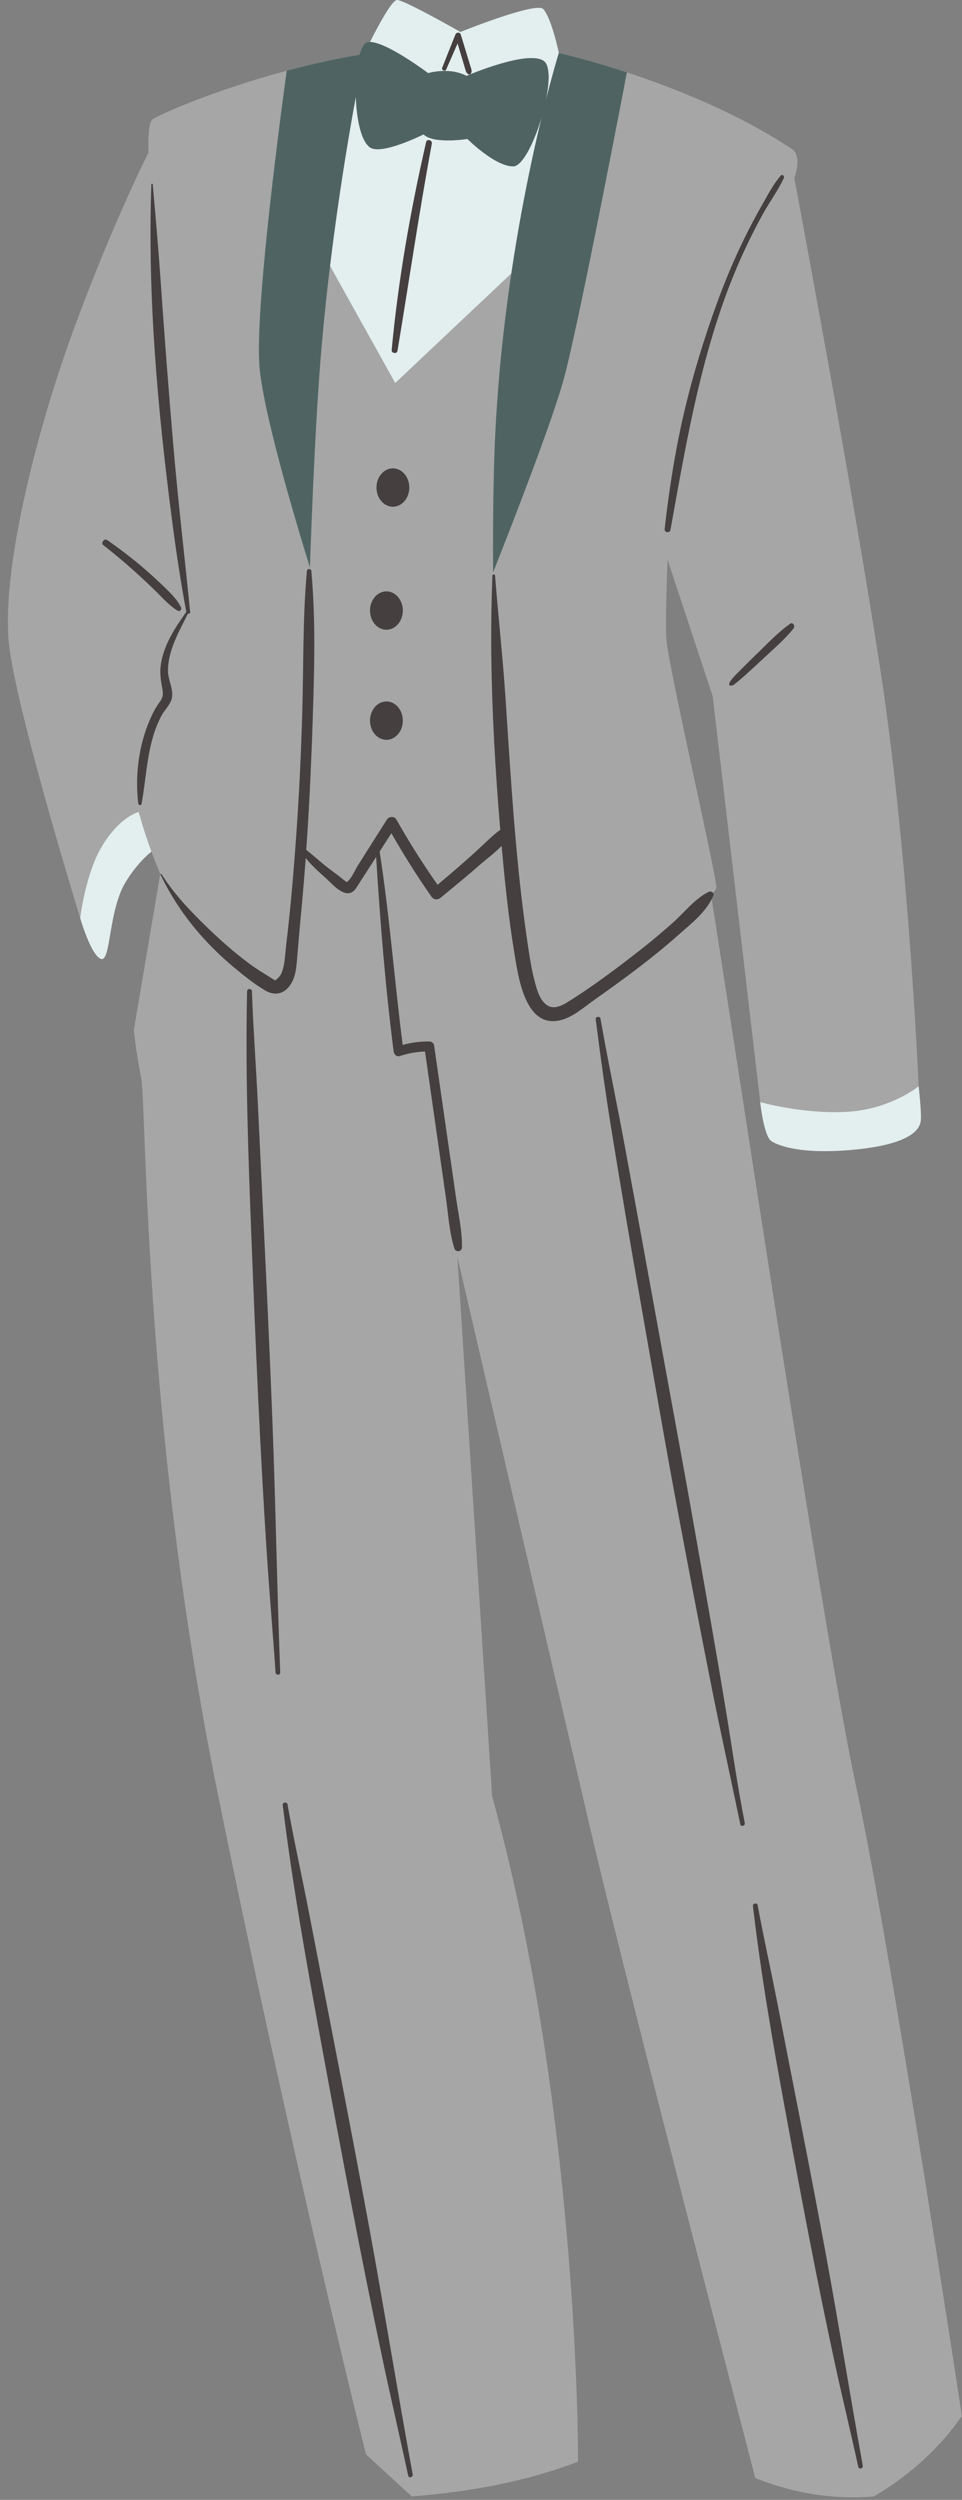 <?xml version="1.0" encoding="UTF-8" standalone="no"?><svg xmlns="http://www.w3.org/2000/svg" xmlns:xlink="http://www.w3.org/1999/xlink" fill="#000000" height="569.8" preserveAspectRatio="xMidYMid meet" version="1" viewBox="-1.8 0.0 219.3 569.8" width="219.3" zoomAndPan="magnify"><rect x="-1.8" y="0.0" width="219.3" height="569.8" fill="#808080" stroke="none"/><g id="change1_1"><path d="M217.476,550.674c-5.015,7.24-11.687,13.348-20.002,18.335c-9.361,0.812-18.368-0.719-27.086-4.167 c0,0-28.676-109.795-37.503-147.513c-9.168-39.17-30.419-130.845-30.419-130.845l7.917,122.928 c20.002,72.507,19.585,151.68,19.585,151.68c-11.644,4.46-24.4,6.888-37.92,7.917l-10.418-9.584c0,0-16.251-64.589-33.753-150.43 c-17.071-83.727-16.251-157.097-17.502-163.348c-1.25-6.251-1.667-10.834-1.667-10.834l6.027-35.639 c-0.75-1.737-1.425-3.454-2.018-5.069c-1.519,1.228-3.7,3.391-5.884,6.955c-3.959,6.459-3.334,18.335-5.626,17.502 c-2.292-0.833-4.723-9.306-4.723-9.306l0-0.001c-0.003-0.011-13.89-45.005-16.112-61.394c-2.222-16.39,5.834-48.893,14.724-73.062 c8.89-24.169,16.946-40.004,16.946-40.004s-0.278-6.389,0.833-7.501c0.835-0.835,13.834-6.653,30.679-11.172 c5.247-1.408,10.871-2.679,16.613-3.645c0.46-1.656,1.092-2.754,1.878-2.893c0.152-0.027,0.332-0.019,0.507-0.016 C84.38,5.948,87.554,0,88.715,0c1.667,0,14.446,7.292,14.446,7.292s17.328-6.995,18.891-5.209 c1.945,2.222,3.542,10.001,3.542,10.001s6.39,1.413,15.513,4.412c10.726,3.526,25.232,9.246,37.617,17.465 c2.46,1.633,0.556,6.667,0.556,6.667s13.335,70.84,19.724,112.788c6.389,41.948,8.612,94.175,8.612,94.175h0l0,0 c0,0,0.695,6.181,0.486,7.848c-0.208,1.667-1.667,5.417-15.835,6.667s-18.335-2.083-18.335-2.083 c-1.667-1.459-2.431-8.82-2.431-8.82l-10.834-92.508l-10.279-31.114c0,0-0.556,12.501-0.278,18.057 c0.278,5.556,11.39,53.616,11.39,56.672c0,0.243-0.266,0.675-0.715,1.235c0.106,0.152,0.149,0.344,0.06,0.564 c-0.115,0.285-0.265,0.554-0.404,0.828c5.138,32.188,25.498,167.845,32.867,201.975 C201.225,443.581,217.476,550.674,217.476,550.674z" fill="#a6a6a6"/></g><g id="change2_1"><path d="M29.82,185.086c0,0,1.05,3.982,2.898,9.019c-1.519,1.228-3.7,3.391-5.884,6.955 c-3.959,6.459-3.334,18.335-5.626,17.502c-2.292-0.833-4.723-9.306-4.723-9.306l0-0.001l0,0.001c0,0,1.181-10.07,4.931-16.321 C25.553,186.04,29.82,185.086,29.82,185.086z M171.5,251.203c0,0,0.764,7.362,2.431,8.82c0,0,4.167,3.334,18.335,2.083 s15.626-5,15.835-6.667c0.208-1.667-0.486-7.848-0.486-7.848l0,0c-0.001,0.001-6.39,5.278-16.39,5.834 C181.223,253.981,171.5,251.203,171.5,251.203z M73.44,60.616c1.935-15.979,4.271-29.821,5.875-38.547 c0.167,5.012,1.163,9.963,3.149,11.476c2.594,1.976,12.293-2.917,12.293-2.917c2.292,2.292,10.001,1.042,10.001,1.042 s6.251,6.251,10.418,6.251c2.148,0,4.903-5.649,6.58-11.496c-0.137,0.566-0.277,1.147-0.418,1.743 c-0.068,0.285-0.136,0.574-0.204,0.866c-0.126,0.536-0.253,1.083-0.381,1.64c-0.057,0.249-0.114,0.491-0.172,0.744 c-0.171,0.749-0.344,1.52-0.518,2.305c-0.069,0.311-0.139,0.629-0.208,0.946c-0.126,0.576-0.253,1.16-0.381,1.754 c-0.069,0.321-0.138,0.638-0.207,0.964c-0.178,0.839-0.357,1.695-0.536,2.567c-0.065,0.315-0.129,0.637-0.194,0.956 c-0.134,0.657-0.267,1.323-0.401,1.998c-0.07,0.352-0.139,0.702-0.209,1.06c-0.182,0.93-0.363,1.873-0.544,2.835 c-0.057,0.304-0.114,0.615-0.171,0.921c-0.138,0.745-0.276,1.498-0.414,2.261c-0.068,0.379-0.136,0.758-0.204,1.142 c-0.179,1.009-0.357,2.029-0.533,3.067c-0.04,0.238-0.08,0.481-0.12,0.72c-0.149,0.891-0.297,1.792-0.444,2.702 c-0.064,0.396-0.127,0.794-0.19,1.193c-0.145,0.92-0.289,1.849-0.43,2.787c-0.037,0.242-0.074,0.48-0.11,0.723c0,0,0,0,0,0 L88.298,87.299L73.44,60.616z M87.49,79.799c-0.069,0.743,1.19,0.922,1.314,0.178c2.618-15.741,4.922-31.522,7.827-47.216 c0.155-0.835-1.095-1.204-1.29-0.356C91.77,47.975,88.973,63.888,87.49,79.799z M82.554,9.568C84.38,5.948,87.554,0,88.715,0 c1.667,0,14.446,7.292,14.446,7.292s17.328-6.995,18.891-5.209c1.945,2.222,3.542,10.001,3.542,10.001s-0.01,0.034-0.026,0.086 c-0.008,0.025-0.014,0.045-0.027,0.087c-0.018,0.061-0.042,0.139-0.071,0.233c-0.013,0.042-0.02,0.067-0.035,0.116 c-0.042,0.141-0.094,0.316-0.153,0.513c-0.019,0.063-0.038,0.129-0.058,0.198c-0.052,0.179-0.11,0.376-0.173,0.593 c-0.02,0.068-0.037,0.127-0.058,0.199c-0.079,0.273-0.164,0.573-0.257,0.899c-0.034,0.12-0.07,0.248-0.106,0.375 c-0.07,0.25-0.144,0.512-0.221,0.789c-0.037,0.134-0.073,0.263-0.112,0.403c-0.11,0.397-0.224,0.814-0.345,1.26 c-0.04,0.147-0.082,0.305-0.123,0.457c-0.09,0.335-0.183,0.681-0.278,1.04c-0.053,0.201-0.106,0.4-0.161,0.608 c-0.133,0.504-0.268,1.023-0.409,1.571c-0.041,0.158-0.083,0.326-0.124,0.487c-0.078,0.303-0.155,0.603-0.234,0.918 c0.867-4.213,0.962-7.938-0.401-8.976c-3.579-2.726-17.673,3.351-17.673,3.351c-3.959-2.083-8.751-0.625-8.751-0.625 S86.463,9.627,82.554,9.568z M99.905,15.853c0.87-1.986,1.743-3.971,2.608-5.959c0.281,0.941,0.563,1.882,0.844,2.823 c0.22,0.734,0.439,1.468,0.659,2.202c0.114,0.381,0.226,0.762,0.342,1.142c0.122,0.403,0.243,0.622,0.615,0.844 c0.185,0.11,0.483,0.054,0.581-0.152c0.185-0.391,0.191-0.634,0.069-1.041c-0.114-0.381-0.232-0.76-0.348-1.14 c-0.224-0.733-0.447-1.466-0.671-2.199c-0.455-1.493-0.911-2.987-1.366-4.48c-0.196-0.642-0.997-0.558-1.223,0 c-1.024,2.518-2.012,5.052-3.017,7.578C98.793,15.988,99.68,16.367,99.905,15.853z" fill="#e3eeee"/></g><g id="change3_1"><path d="M141.106,16.496c-3.096,16.171-11.214,58.109-14.332,69.692c-2.553,9.483-11.572,32.673-16.161,44.27 c-0.03-3.542-0.034-7.225-0.008-11.034c0.002-0.308,0.005-0.621,0.008-0.931c0.012-1.487,0.03-2.998,0.052-4.524 c0.007-0.475,0.013-0.947,0.021-1.425c0.031-1.86,0.067-3.741,0.114-5.658c0.045-1.831,0.109-3.65,0.184-5.46 c0.023-0.565,0.052-1.125,0.078-1.687c0.059-1.263,0.123-2.52,0.195-3.771c0.036-0.617,0.073-1.233,0.112-1.847 c0.079-1.246,0.164-2.484,0.255-3.716c0.04-0.538,0.077-1.078,0.119-1.613c0.135-1.724,0.279-3.437,0.436-5.13 c0.001-0.009,0.001-0.018,0.002-0.028c0.161-1.736,0.335-3.45,0.517-5.15c0.05-0.47,0.104-0.932,0.155-1.399 c0.136-1.231,0.276-2.453,0.421-3.662c0.063-0.52,0.126-1.038,0.19-1.554c0.149-1.198,0.302-2.382,0.459-3.557 c0.059-0.44,0.116-0.883,0.176-1.32c0.216-1.577,0.437-3.138,0.665-4.669c0-0.001,0-0.001,0-0.002 c0.036-0.243,0.074-0.481,0.11-0.723c0.142-0.938,0.285-1.867,0.43-2.787c0.063-0.4,0.126-0.797,0.19-1.193 c0.146-0.91,0.294-1.812,0.444-2.702c0.04-0.239,0.08-0.482,0.12-0.72c0.176-1.038,0.354-2.057,0.533-3.067 c0.068-0.384,0.136-0.763,0.204-1.142c0.137-0.762,0.275-1.516,0.414-2.261c0.057-0.307,0.114-0.618,0.171-0.921 c0.181-0.961,0.362-1.905,0.544-2.835c0.07-0.357,0.139-0.707,0.209-1.06c0.134-0.675,0.267-1.341,0.401-1.998 c0.065-0.319,0.13-0.641,0.194-0.956c0.179-0.872,0.358-1.728,0.536-2.567c0.069-0.326,0.138-0.643,0.207-0.964 c0.127-0.593,0.255-1.179,0.381-1.754c0.07-0.317,0.139-0.635,0.208-0.946c0.174-0.785,0.347-1.556,0.518-2.305 c0.058-0.253,0.114-0.495,0.172-0.744c0.128-0.557,0.256-1.105,0.381-1.64c0.069-0.292,0.137-0.581,0.204-0.866 c0.141-0.596,0.281-1.178,0.418-1.744c0,0,0,0.001,0,0.001c-1.677,5.847-4.432,11.496-6.58,11.496 c-4.167,0-10.418-6.251-10.418-6.251s-7.709,1.25-10.001-1.042c0,0-9.699,4.893-12.293,2.917c-1.987-1.514-2.982-6.464-3.149-11.476 c0-0.001,0-0.002,0-0.003c-1.948,10.597-4.977,28.748-7.054,49.111c-0.015,0.145-0.03,0.289-0.045,0.434 c-0.17,1.676-0.332,3.365-0.487,5.067c-0.026,0.29-0.052,0.581-0.078,0.872c-0.153,1.713-0.301,3.433-0.438,5.166 c-0.073,0.929-0.145,1.891-0.215,2.868c-0.02,0.28-0.04,0.567-0.06,0.851c-0.052,0.734-0.103,1.479-0.154,2.237 c-0.021,0.306-0.041,0.611-0.061,0.921c-0.058,0.892-0.116,1.799-0.173,2.721c-0.009,0.152-0.019,0.298-0.028,0.45 c-0.064,1.048-0.127,2.117-0.189,3.2c-0.022,0.381-0.043,0.769-0.065,1.154c-0.041,0.735-0.082,1.476-0.122,2.226 c-0.024,0.446-0.048,0.893-0.071,1.344c-0.04,0.767-0.08,1.543-0.119,2.323c-0.019,0.386-0.039,0.767-0.058,1.155 c-0.055,1.105-0.108,2.222-0.161,3.348c-0.022,0.473-0.044,0.951-0.066,1.427c-0.032,0.704-0.065,1.41-0.096,2.122 c-0.026,0.577-0.051,1.157-0.077,1.738c-0.027,0.625-0.054,1.253-0.081,1.881c-0.026,0.603-0.051,1.204-0.076,1.81 c-0.03,0.719-0.059,1.443-0.088,2.166c-0.044,1.089-0.087,2.181-0.13,3.277c-0.018,0.457-0.035,0.913-0.053,1.371 c-0.03,0.785-0.059,1.572-0.089,2.36c-0.014,0.386-0.028,0.773-0.043,1.16c-0.03,0.824-0.06,1.649-0.09,2.474 c0,0.005,0,0.011-0.001,0.016c-3.484-11.275-10.848-36.05-11.524-46.183c-0.841-12.609,3.882-49.693,6.232-67.011 c5.247-1.408,10.871-2.679,16.613-3.645c0.46-1.656,1.092-2.754,1.878-2.893c0.152-0.027,0.332-0.019,0.507-0.016 c3.908,0.058,13.244,7.1,13.244,7.1s4.792-1.458,8.751,0.625c0,0,14.095-6.077,17.673-3.351c1.363,1.038,1.268,4.762,0.401,8.976 c-0.002,0.011-0.005,0.022-0.007,0.032c0.081-0.321,0.163-0.643,0.241-0.951c0.041-0.161,0.084-0.33,0.124-0.487 c0.141-0.548,0.277-1.067,0.409-1.571c0.055-0.208,0.107-0.407,0.161-0.608c0.095-0.359,0.188-0.706,0.278-1.04 c0.041-0.152,0.083-0.31,0.123-0.457c0.12-0.444,0.235-0.864,0.345-1.26c0.039-0.141,0.075-0.269,0.112-0.403 c0.077-0.276,0.15-0.54,0.221-0.789c0.036-0.127,0.072-0.255,0.106-0.375c0.092-0.323,0.179-0.628,0.257-0.899 c0.021-0.072,0.038-0.131,0.058-0.199c0.062-0.215,0.121-0.415,0.173-0.593c0.02-0.069,0.04-0.135,0.058-0.198 c0.058-0.195,0.111-0.373,0.153-0.513c0.015-0.048,0.022-0.074,0.035-0.116c0.027-0.09,0.053-0.175,0.071-0.233 c0.013-0.042,0.019-0.062,0.027-0.087c0.012-0.039,0.026-0.086,0.026-0.086S131.983,13.497,141.106,16.496z" fill="#4f6462"/></g><g id="change4_1"><path d="M149.712,120.636c0.708-6.279,1.591-12.496,2.764-18.707c2.103-11.138,5.197-21.874,9.051-32.527 c1.856-5.131,3.966-10.174,6.366-15.076c1.268-2.59,2.617-5.14,4.05-7.642c1.284-2.242,2.531-4.703,4.239-6.652 c0.362-0.413,0.906,0.116,0.706,0.545c-1.348,2.9-3.339,5.568-4.882,8.378c-1.488,2.709-2.879,5.472-4.179,8.276 c-9.272,20.014-12.905,42.033-16.79,63.583C150.902,121.562,149.628,121.386,149.712,120.636z M37.403,158.984 c0.344-1.976-0.87-3.952-0.906-5.945c-0.085-4.645,2.52-9.081,4.524-13.147c0.255,0.044,0.554-0.087,0.524-0.391 c-1.248-12.572-2.734-25.118-3.813-37.707c-1.092-12.74-2.068-25.481-2.945-38.238c-0.494-7.192-1.134-14.355-1.772-21.531 c-0.018-0.197-0.304-0.203-0.311,0c-0.891,25.55,1.416,51.14,4.705,76.471c0.913,7.031,1.961,14.013,3.261,20.983 c-2.547,3.579-5.051,7.367-5.774,11.792c-0.307,1.882-0.1,3.584,0.266,5.428c0.303,1.525,0.23,2.259-0.697,3.515 c-0.631,0.855-1.135,1.757-1.592,2.718c-2.955,6.21-3.954,13.432-3.156,20.21c0.045,0.385,0.662,0.563,0.747,0.101 c1.253-6.796,1.226-13.825,4.537-20.097C35.732,161.762,37.128,160.563,37.403,158.984z M156.557,348.661 c-2.698-15.34-5.567-30.65-8.344-45.976c-2.512-13.868-5.057-27.728-7.61-41.588c-1.664-9.033-3.562-18.022-5.187-27.063 c-0.112-0.623-0.222-1.246-0.33-1.869c-0.105-0.607-1.166-0.473-1.087,0.147c1.047,8.256,2.189,16.528,3.515,24.743 c2.174,13.478,4.464,26.936,6.832,40.381c2.712,15.399,5.334,30.821,8.213,46.189c2.637,14.079,5.305,28.15,8.115,42.196 c1.868,9.338,3.924,18.641,5.864,27.964c0.14,0.673,0.289,1.344,0.423,2.017c0.133,0.669,1.156,0.386,1.023-0.282 c-1.704-8.571-2.913-17.232-4.332-25.852C161.397,375.981,158.96,362.324,156.557,348.661z M186.494,513.989 c-3.541-19.214-7.379-38.38-11.111-57.557c-1.44-7.398-3.102-14.751-4.461-22.165c-0.111-0.606-1.16-0.475-1.087,0.147 c1.823,15.584,4.499,31.031,7.343,46.457c3.585,19.445,7.224,38.876,11.423,58.2c1.685,7.753,3.568,15.459,5.254,23.212 c0.146,0.673,1.143,0.382,1.023-0.282C191.99,546.013,189.439,529.97,186.494,513.989z M68.736,436.454 c-1.621-8.411-3.504-16.771-5.002-25.206c-0.108-0.607-1.163-0.474-1.087,0.147c2.249,18.384,5.529,36.626,8.88,54.834 c4.413,23.975,8.891,47.932,13.94,71.782c1.856,8.767,3.905,17.492,5.783,26.255c0.144,0.672,1.145,0.382,1.023-0.282 c-3.458-18.838-6.499-37.75-9.963-56.591C77.957,483.717,73.293,460.092,68.736,436.454z M56.989,251.701 c-0.388-8.215-1.011-16.418-1.312-24.637c-0.014-0.369-0.035-0.738-0.047-1.108c-0.023-0.711-1.091-0.714-1.107,0 c0,0.004,0,0.007,0,0.011c-0.402,18.573,0.254,37.152,0.975,55.708c0.942,24.225,1.953,48.44,3.538,72.633 c0.587,8.969,1.372,17.924,1.982,26.892c0.046,0.675,1.087,0.688,1.061,0c-0.732-19.098-1.039-38.209-1.777-57.31 C59.372,299.82,58.127,275.76,56.989,251.701z M34.454,135.505c1.322,1.328,2.619,2.721,4.236,3.688 c0.511,0.306,1.013-0.287,0.773-0.773c-0.838-1.695-2.204-3.065-3.548-4.376c-1.376-1.342-2.791-2.645-4.234-3.914 c-2.867-2.522-5.902-4.83-9.026-7.025c-0.678-0.476-1.558,0.645-0.894,1.159c2.99,2.317,5.858,4.798,8.648,7.352 C31.788,132.881,33.134,134.179,34.454,135.505z M179.101,143.233c0.427-0.538-0.135-1.533-0.81-1.05 c-2.907,2.08-5.392,4.787-7.968,7.251c-1.292,1.236-2.546,2.512-3.81,3.777c-0.265,0.265-2.828,2.702-1.892,3.018 c0.61,0.206,1.075-0.327,1.513-0.673c0.689-0.544,1.344-1.113,1.994-1.702c1.26-1.139,2.521-2.276,3.754-3.444 C174.328,148.095,177.001,145.877,179.101,143.233z M99.905,15.853c0.87-1.986,1.743-3.971,2.608-5.959 c0.281,0.941,0.563,1.882,0.844,2.823c0.22,0.734,0.439,1.468,0.659,2.202c0.114,0.381,0.226,0.762,0.342,1.142 c0.122,0.403,0.243,0.622,0.615,0.844c0.185,0.11,0.483,0.054,0.581-0.152c0.185-0.391,0.191-0.634,0.069-1.041 c-0.114-0.381-0.232-0.76-0.348-1.14c-0.224-0.733-0.447-1.466-0.671-2.199c-0.455-1.493-0.911-2.987-1.366-4.48 c-0.196-0.642-0.997-0.558-1.223,0c-1.024,2.518-2.012,5.052-3.017,7.578C98.793,15.988,99.68,16.367,99.905,15.853z M88.804,79.977 c2.618-15.741,4.922-31.522,7.827-47.216c0.155-0.835-1.095-1.204-1.29-0.356c-3.571,15.57-6.369,31.483-7.851,47.394 C87.421,80.542,88.68,80.721,88.804,79.977z M87.765,115.501c2.066,0,3.74-1.959,3.74-4.375c0-2.416-1.674-4.374-3.74-4.374 c-2.065,0-3.74,1.958-3.74,4.374C84.025,113.542,85.7,115.501,87.765,115.501z M86.289,143.542c2.066,0,3.74-1.959,3.74-4.375 s-1.674-4.374-3.74-4.374c-2.065,0-3.74,1.958-3.74,4.374S84.224,143.542,86.289,143.542z M86.289,168.631 c2.066,0,3.74-1.959,3.74-4.375s-1.674-4.374-3.74-4.374c-2.065,0-3.74,1.958-3.74,4.374S84.224,168.631,86.289,168.631z M152.727,213.212c2.721-2.419,6.032-4.964,7.713-8.275c0.139-0.274,0.289-0.543,0.404-0.828c0.089-0.22,0.046-0.411-0.06-0.564 c-0.134-0.192-0.373-0.317-0.621-0.338c-0.14-0.011-0.28,0.008-0.402,0.068c-3.097,1.534-5.368,4.487-7.907,6.787 c-2.607,2.361-5.314,4.61-8.087,6.772c-5.247,4.091-10.705,8.201-16.373,11.692c-1.323,0.815-3.014,1.559-4.461,0.613 c-1.588-1.038-2.225-3.198-2.708-4.945c-0.754-2.73-1.207-5.548-1.63-8.344c-2.37-15.672-3.503-31.6-4.546-47.447 c-0.203-3.089-0.405-6.176-0.609-9.256c-0.62-9.333-1.658-18.625-2.386-27.948c-0.02-0.253-0.264-0.326-0.435-0.243 c0,0-0.001,0-0.001,0c-0.086,0.042-0.158,0.112-0.163,0.242c-0.499,12.506-0.275,24.998,0.375,37.477 c0.356,6.832,0.839,13.661,1.409,20.487c-0.946,0.618-1.799,1.424-2.603,2.167c-1.315,1.216-2.611,2.453-3.942,3.652 c-2.534,2.282-5.135,4.489-7.742,6.688c-3.367-4.791-6.493-9.737-9.369-14.84c-0.484-0.859-1.699-0.79-2.199,0 c-1.435,2.267-2.872,4.534-4.307,6.802c-0.783,1.237-1.562,2.476-2.342,3.714c-0.631,1.002-1.284,2.619-2.144,3.406 c-0.474,0.433-0.057,0.478-0.733,0.029c-0.458-0.304-0.881-0.706-1.316-1.041c-0.838-0.645-1.7-1.258-2.538-1.904 c-1.705-1.316-3.292-2.802-4.994-4.117c0.515-7.164,0.896-14.336,1.169-21.513c0.053-1.392,0.133-2.783,0.177-4.176 c0.398-12.554,0.952-25.359-0.18-37.873c-0.022-0.244-0.172-0.367-0.341-0.428h0c-0.282-0.102-0.636,0.02-0.673,0.428 c-0.961,10.589-0.749,21.312-1.051,31.944c-0.253,8.917-0.66,17.83-1.272,26.73c-0.607,8.832-1.337,17.67-2.389,26.461 c-0.239,1.993-0.264,4.171-0.907,6.079c-0.356,1.058-0.811,1.466-1.616,2.111c-0.014-0.008-0.017-0.006-0.035-0.017 c-1.978-1.273-3.988-2.422-5.886-3.837c-3.445-2.568-6.697-5.438-9.773-8.434c-3.757-3.659-7.398-7.478-10.198-11.934 c-0.072-0.114-0.213-0.068-0.247,0.029c-0.011,0.032-0.011,0.071,0.008,0.11c0.077,0.161,0.166,0.314,0.244,0.474 c3.981,8.127,9.675,14.949,16.617,20.732c2.207,1.839,4.5,3.676,6.977,5.145c1.541,0.914,3.046,0.974,4.318,0.163 c0.593-0.378,1.14-0.928,1.608-1.701c1.153-1.903,1.233-4.161,1.421-6.312c0.216-2.473,0.404-4.95,0.639-7.421 c0.453-4.767,0.868-9.537,1.231-14.312c0.015-0.201,0.024-0.402,0.039-0.602c1.346,1.728,3.074,3.242,4.658,4.662 c1.244,1.115,3.588,3.915,5.522,3.291c0.986-0.318,1.476-1.359,1.997-2.166c0.926-1.435,1.853-2.871,2.779-4.306 c0.368-0.57,0.732-1.142,1.099-1.712c0.919,14.785,2.105,29.594,3.984,44.288c0.086,0.675,0.655,1.343,1.424,1.085 c1.882-0.631,3.775-0.962,5.735-1.029c1.05,7.351,2.101,14.702,3.151,22.054c0.537,3.758,1.074,7.516,1.611,11.274 c0.542,3.795,0.775,7.902,1.933,11.564c0.296,0.936,1.7,0.773,1.721-0.233c0.079-3.696-0.805-7.562-1.331-11.215 c-0.558-3.878-1.116-7.757-1.675-11.635c-1.116-7.757-2.233-15.513-3.349-23.27c-0.07-0.488-0.64-0.826-1.092-0.832 c-2.07-0.026-4.084,0.243-6.06,0.787c-1.882-14.621-2.969-29.353-5.233-43.923c-0.007-0.045-0.045-0.059-0.063-0.094 c0.906-1.411,1.813-2.821,2.718-4.232c2.819,4.939,5.852,9.749,9.102,14.418c0.534,0.766,1.416,0.855,2.127,0.274 c3.055-2.499,6.107-5.003,9.076-7.603c1.417-1.241,3.314-2.631,4.832-4.208c0.711,8.108,1.552,16.215,2.871,24.248 c0.921,5.607,2.478,17.708,10.779,15.423c2.803-0.772,5.201-2.959,7.518-4.597c3.309-2.34,6.606-4.701,9.828-7.16 C146.694,218.32,149.773,215.838,152.727,213.212z" fill="#453f40"/></g></svg>